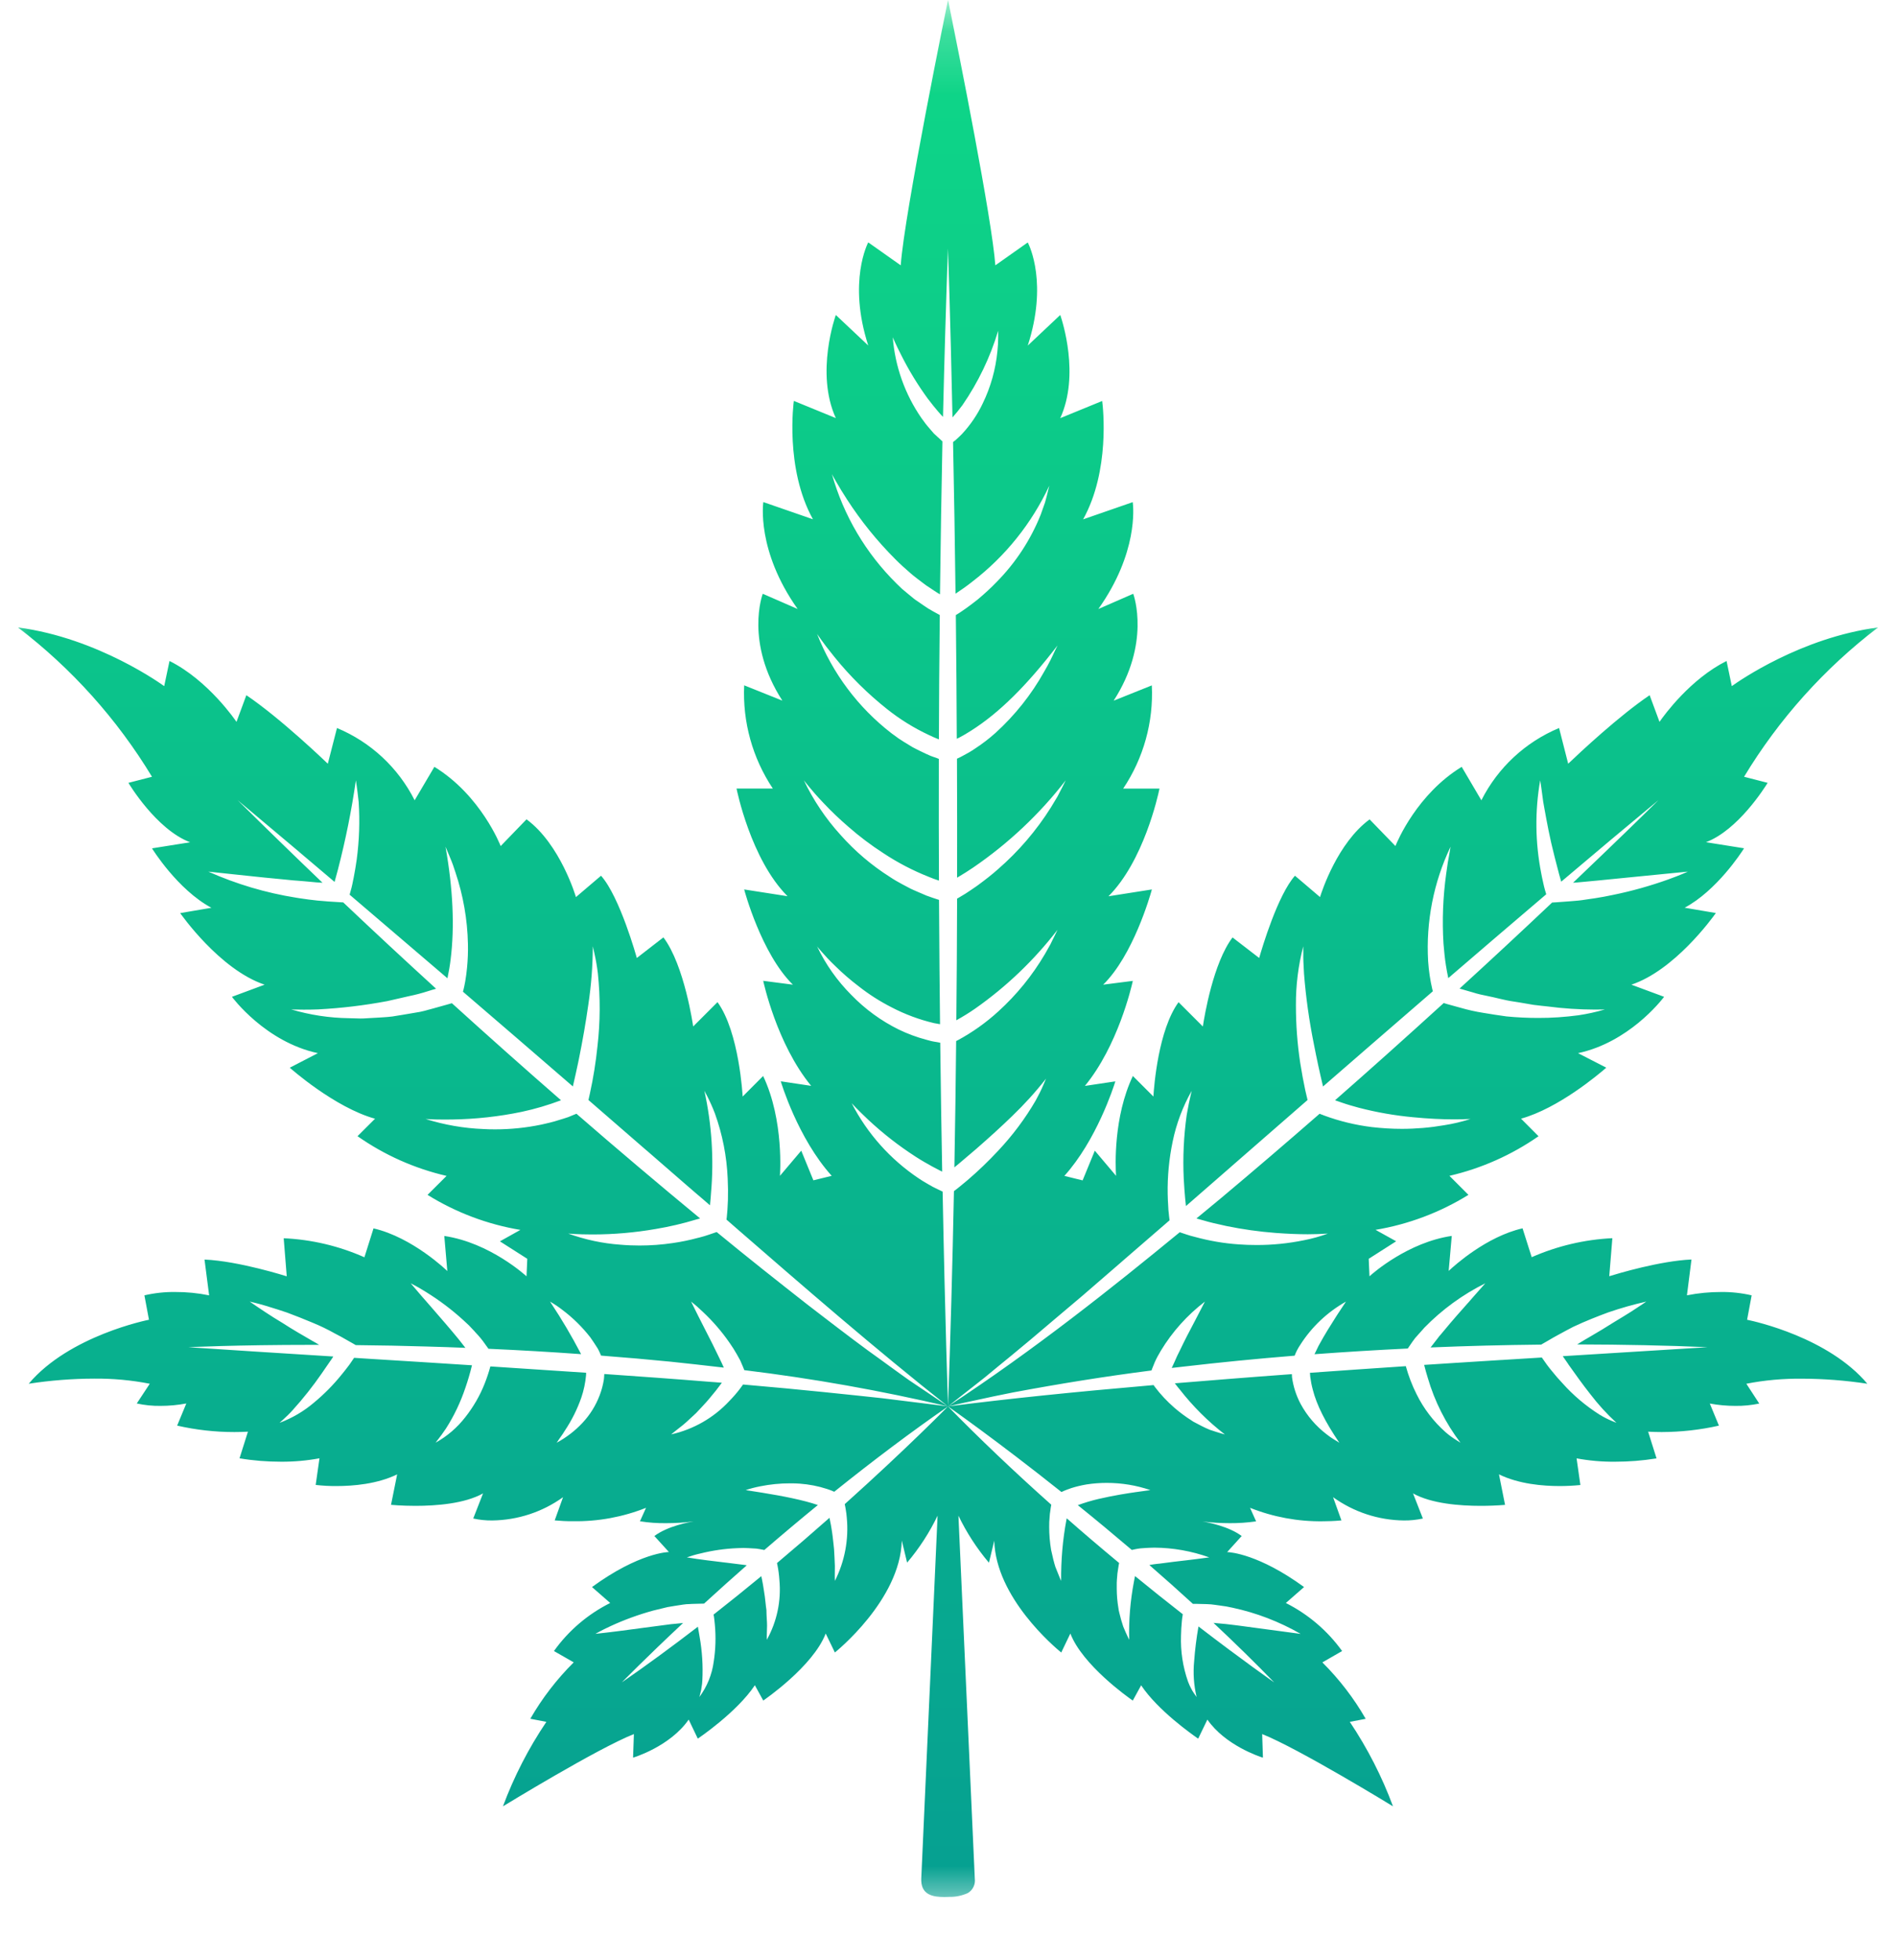 <svg width="30" height="31" viewBox="0 0 30 31" fill="none" xmlns="http://www.w3.org/2000/svg">
<mask id="mask0_7554_7240" style="mask-type:alpha" maskUnits="userSpaceOnUse" x="0" y="0" width="30" height="31">
<rect y="0.195" width="30" height="30" fill="#D9D9D9"/>
</mask>
<g mask="url(#mask0_7554_7240)">
<path d="M14.944 30C14.768 30 14.587 29.97 14.577 29.747C14.577 29.735 14.577 29.721 14.577 29.709L14.835 23.969C14.707 24.236 14.545 24.486 14.353 24.712L14.269 24.363C14.245 25.304 13.22 26.125 13.21 26.133L13.065 25.833C12.863 26.357 12.085 26.887 12.077 26.893L11.944 26.651C11.658 27.08 11.048 27.491 11.041 27.495L10.897 27.194C10.598 27.623 10.023 27.794 10.017 27.796L10.03 27.423C9.453 27.651 7.973 28.557 7.958 28.566C8.133 28.095 8.364 27.646 8.645 27.23L8.391 27.181C8.579 26.855 8.81 26.555 9.078 26.289L8.765 26.11C8.995 25.788 9.301 25.527 9.655 25.35L9.367 25.098C10.117 24.551 10.579 24.544 10.584 24.544L10.354 24.291C10.568 24.131 10.909 24.071 10.975 24.06C10.831 24.079 10.687 24.088 10.541 24.088C10.402 24.09 10.264 24.08 10.126 24.058L10.222 23.845C9.855 23.991 9.463 24.063 9.068 24.057C8.971 24.058 8.874 24.053 8.777 24.044L8.909 23.677C8.582 23.912 8.191 24.04 7.788 24.045C7.687 24.046 7.587 24.036 7.488 24.014L7.643 23.617C7.352 23.78 6.901 23.814 6.574 23.814C6.351 23.814 6.189 23.798 6.187 23.798L6.284 23.316C5.971 23.469 5.59 23.501 5.325 23.501C5.215 23.502 5.105 23.496 4.995 23.483L5.055 23.062C4.855 23.099 4.652 23.117 4.449 23.116C4.228 23.116 4.008 23.099 3.79 23.062L3.923 22.641C3.851 22.645 3.778 22.647 3.708 22.647C3.404 22.647 3.1 22.613 2.803 22.545L2.948 22.195C2.814 22.22 2.678 22.233 2.541 22.233C2.415 22.235 2.288 22.222 2.164 22.195L2.37 21.883C2.079 21.826 1.784 21.799 1.488 21.802C1.142 21.803 0.796 21.83 0.454 21.883C1.097 21.12 2.345 20.873 2.357 20.871L2.285 20.485C2.444 20.448 2.607 20.43 2.77 20.432C2.951 20.431 3.131 20.449 3.309 20.485L3.236 19.919C3.783 19.943 4.529 20.182 4.537 20.184L4.489 19.582C4.929 19.602 5.363 19.704 5.766 19.883L5.91 19.426C6.528 19.568 7.073 20.095 7.078 20.101L7.03 19.546C7.756 19.653 8.325 20.179 8.331 20.184L8.343 19.907L7.91 19.631L8.234 19.45C7.713 19.363 7.214 19.175 6.765 18.896L7.066 18.596C6.56 18.479 6.082 18.266 5.657 17.968L5.934 17.692C5.291 17.513 4.592 16.891 4.585 16.885L5.03 16.655C4.197 16.477 3.675 15.771 3.67 15.764L4.187 15.572C3.473 15.333 2.857 14.448 2.851 14.44L3.345 14.356C2.809 14.069 2.409 13.422 2.405 13.416L3.008 13.32C2.471 13.117 2.036 12.387 2.032 12.38L2.405 12.284C1.852 11.371 1.133 10.57 0.285 9.923C1.558 10.089 2.588 10.843 2.598 10.851L2.682 10.453C3.302 10.762 3.738 11.41 3.742 11.416L3.898 10.994C4.447 11.364 5.18 12.071 5.187 12.078L5.332 11.513C5.865 11.735 6.301 12.14 6.561 12.656L6.873 12.127C7.611 12.579 7.919 13.372 7.922 13.38L8.331 12.957C8.866 13.351 9.111 14.178 9.113 14.187L9.51 13.849C9.808 14.182 10.074 15.14 10.076 15.15L10.497 14.824C10.831 15.266 10.967 16.224 10.968 16.233L11.353 15.848C11.698 16.324 11.75 17.331 11.751 17.341L12.075 17.016C12.409 17.72 12.341 18.587 12.341 18.595L12.678 18.197L12.87 18.666L13.16 18.595C12.623 18.001 12.356 17.109 12.354 17.1L12.835 17.172C12.287 16.506 12.079 15.521 12.076 15.511L12.546 15.572C12.046 15.083 11.777 14.076 11.775 14.066L12.461 14.173C11.878 13.59 11.656 12.481 11.654 12.47H12.228C11.907 11.989 11.748 11.417 11.775 10.838L12.379 11.08C11.782 10.155 12.066 9.397 12.069 9.39L12.621 9.631C11.964 8.705 12.077 7.948 12.078 7.94L12.863 8.212C12.415 7.405 12.559 6.35 12.561 6.34L13.225 6.612C12.897 5.895 13.222 4.99 13.225 4.981L13.738 5.464C13.41 4.449 13.735 3.839 13.738 3.833L14.252 4.196C14.311 3.362 14.993 0.034 15 0C15.001 0.002 15.004 0.017 15.01 0.044C15.17 0.834 15.697 3.469 15.749 4.196L16.262 3.834C16.296 3.899 16.577 4.492 16.262 5.465L16.776 4.981L16.777 4.983C16.809 5.078 17.088 5.93 16.776 6.613L17.44 6.341L17.44 6.343C17.454 6.453 17.565 7.444 17.138 8.213L17.923 7.941C17.934 8.021 18.008 8.745 17.379 9.631L17.931 9.39C17.943 9.423 18.205 10.177 17.621 11.081L18.225 10.839H18.225V10.841C18.253 11.418 18.094 11.99 17.772 12.471H18.346V12.473C18.322 12.589 18.094 13.619 17.539 14.174L18.226 14.066L18.225 14.07C18.196 14.175 17.927 15.11 17.455 15.572L17.924 15.512V15.514C17.901 15.618 17.685 16.542 17.166 17.173L17.648 17.101L17.647 17.104C17.618 17.198 17.347 18.035 16.841 18.596L17.13 18.667L17.323 18.197L17.66 18.596L17.659 18.593C17.649 18.443 17.616 17.666 17.925 17.016L18.25 17.341V17.338C18.261 17.166 18.329 16.287 18.648 15.849L19.033 16.234C19.033 16.232 19.033 16.231 19.033 16.23C19.058 16.066 19.196 15.23 19.502 14.825L19.924 15.15C19.924 15.15 19.924 15.148 19.925 15.145C19.972 14.982 20.218 14.155 20.49 13.849L20.887 14.187V14.185C20.914 14.098 21.163 13.331 21.671 12.958L22.08 13.38V13.378C22.113 13.296 22.426 12.557 23.128 12.127L23.44 12.657V12.655C23.7 12.14 24.136 11.735 24.669 11.513L24.813 12.078C24.815 12.076 24.818 12.073 24.82 12.071C24.999 11.9 25.621 11.318 26.102 10.994L26.258 11.416L26.259 11.414C26.336 11.304 26.747 10.739 27.319 10.453L27.402 10.851L27.403 10.85C27.512 10.771 28.5 10.082 29.715 9.923C28.867 10.57 28.148 11.371 27.596 12.284L27.969 12.38L27.968 12.382C27.921 12.457 27.501 13.127 26.993 13.319L27.596 13.415L27.594 13.418C27.552 13.486 27.161 14.085 26.656 14.355L27.15 14.439L27.148 14.441C27.083 14.533 26.491 15.345 25.813 15.572L26.331 15.764H26.331L26.33 15.765C26.274 15.838 25.765 16.484 24.969 16.655L25.415 16.884L25.413 16.887C25.292 16.992 24.66 17.526 24.067 17.691L24.343 17.968L24.342 17.97C23.916 18.266 23.439 18.478 22.934 18.595L23.235 18.896L23.233 18.897C22.784 19.174 22.286 19.362 21.765 19.449L22.091 19.63L21.657 19.907L21.669 20.183L21.671 20.182C21.731 20.127 22.284 19.646 22.971 19.545L22.922 20.099C22.922 20.099 22.923 20.098 22.924 20.097C23.019 20.008 23.521 19.556 24.091 19.425L24.236 19.882L24.237 19.881C24.64 19.704 25.072 19.602 25.512 19.581L25.463 20.183C25.463 20.183 25.465 20.183 25.468 20.181C25.597 20.141 26.267 19.94 26.764 19.918L26.692 20.485C26.693 20.485 26.694 20.484 26.695 20.484C26.872 20.449 27.051 20.432 27.231 20.432C27.394 20.43 27.557 20.448 27.716 20.485L27.644 20.871C27.775 20.898 28.931 21.153 29.547 21.883C29.205 21.831 28.86 21.804 28.514 21.803C28.218 21.8 27.923 21.826 27.632 21.883L27.836 22.196C27.835 22.196 27.834 22.197 27.833 22.197C27.71 22.222 27.585 22.235 27.46 22.233C27.324 22.233 27.188 22.221 27.054 22.196L27.198 22.545C27.197 22.546 27.196 22.546 27.195 22.546C26.899 22.613 26.596 22.646 26.293 22.647C26.22 22.647 26.148 22.645 26.078 22.641L26.211 23.063C26.21 23.063 26.208 23.064 26.207 23.064C25.991 23.099 25.772 23.116 25.553 23.116C25.349 23.118 25.146 23.1 24.946 23.063L25.006 23.484C25.004 23.484 25.003 23.485 25.001 23.485C24.893 23.496 24.785 23.501 24.676 23.501C24.411 23.501 24.03 23.469 23.718 23.316L23.814 23.798C23.812 23.799 23.81 23.799 23.808 23.799C23.69 23.809 23.555 23.814 23.428 23.814C23.101 23.814 22.649 23.78 22.358 23.617L22.514 24.015C22.513 24.015 22.512 24.015 22.511 24.015C22.413 24.036 22.314 24.046 22.214 24.045C21.811 24.041 21.42 23.912 21.093 23.677L21.225 24.044C21.223 24.045 21.221 24.045 21.219 24.045C21.11 24.055 21.004 24.058 20.934 24.058C20.539 24.064 20.146 23.991 19.779 23.845L19.875 24.059C19.874 24.059 19.873 24.06 19.871 24.06C19.735 24.079 19.597 24.089 19.459 24.088C19.314 24.088 19.17 24.079 19.026 24.061C19.12 24.076 19.443 24.139 19.647 24.291L19.417 24.545C19.468 24.546 19.922 24.579 20.634 25.098L20.345 25.351L20.347 25.351C20.7 25.529 21.005 25.789 21.236 26.11L20.923 26.29C20.923 26.29 20.924 26.29 20.925 26.291C21.191 26.556 21.422 26.856 21.609 27.182L21.357 27.23C21.357 27.23 21.358 27.231 21.359 27.232C21.638 27.649 21.867 28.096 22.041 28.566C22.03 28.559 20.546 27.651 19.971 27.423L19.983 27.796H19.981C19.921 27.777 19.386 27.599 19.104 27.194L18.959 27.495L18.956 27.494C18.852 27.422 18.319 27.046 18.056 26.652L17.924 26.893L17.922 26.892C17.841 26.836 17.128 26.33 16.936 25.833L16.792 26.133L16.791 26.133C16.685 26.046 15.755 25.264 15.732 24.364L15.648 24.713C15.647 24.713 15.646 24.712 15.645 24.71C15.454 24.484 15.293 24.235 15.165 23.969L15.424 29.709C15.43 29.754 15.423 29.8 15.403 29.84C15.384 29.881 15.352 29.915 15.313 29.938C15.221 29.979 15.121 30 15.02 29.998C14.992 29.999 14.967 30 14.944 30ZM17.96 24.925H17.96C18.205 25.125 18.458 25.328 18.715 25.528L18.706 25.588L18.701 25.629C18.693 25.712 18.688 25.792 18.687 25.866C18.678 26.113 18.716 26.36 18.798 26.594C18.812 26.631 18.828 26.668 18.847 26.702C18.86 26.729 18.875 26.754 18.892 26.778C18.919 26.817 18.934 26.837 18.934 26.837C18.889 26.651 18.876 26.459 18.895 26.268C18.908 26.087 18.931 25.907 18.962 25.728L18.963 25.721C19.668 26.263 20.142 26.592 20.161 26.606C19.87 26.306 19.547 25.989 19.201 25.665C19.265 25.671 19.331 25.677 19.397 25.683C19.44 25.689 19.482 25.694 19.523 25.698C19.555 25.702 19.587 25.706 19.618 25.71C20.193 25.787 20.58 25.839 20.58 25.839C20.244 25.646 19.881 25.506 19.502 25.425C19.438 25.41 19.373 25.399 19.307 25.391C19.281 25.388 19.255 25.384 19.229 25.38C19.184 25.373 19.139 25.369 19.093 25.368C19.047 25.366 18.997 25.365 18.933 25.364C18.913 25.364 18.895 25.364 18.875 25.364C18.658 25.165 18.426 24.958 18.186 24.75C18.197 24.748 18.207 24.746 18.218 24.744C18.231 24.742 18.244 24.74 18.256 24.738C18.276 24.736 18.294 24.734 18.312 24.731L18.344 24.728C18.498 24.707 18.641 24.69 18.755 24.677H18.757C18.815 24.67 18.867 24.664 18.913 24.658L19.134 24.629C18.855 24.529 18.562 24.477 18.266 24.475C18.242 24.475 18.217 24.476 18.193 24.477C18.172 24.478 18.152 24.479 18.132 24.48C18.074 24.482 18.017 24.488 17.96 24.5C17.95 24.503 17.939 24.505 17.929 24.507L17.908 24.511C17.622 24.268 17.335 24.029 17.054 23.803C17.161 23.764 17.27 23.731 17.381 23.705C17.631 23.647 17.852 23.614 17.97 23.597C18.117 23.577 18.202 23.565 18.202 23.565C17.98 23.489 17.747 23.451 17.512 23.451C17.405 23.451 17.299 23.459 17.194 23.475C17.112 23.489 17.031 23.508 16.952 23.533L16.93 23.541C16.899 23.552 16.867 23.563 16.837 23.576C16.824 23.582 16.812 23.587 16.8 23.593L16.795 23.595C15.767 22.776 15.008 22.247 15 22.241C15.951 22.12 16.955 22.016 18.253 21.904L18.274 21.934C18.364 22.053 18.467 22.162 18.579 22.26C18.666 22.335 18.758 22.404 18.855 22.465L18.882 22.483C18.975 22.533 19.065 22.58 19.142 22.611C19.293 22.662 19.38 22.685 19.381 22.685C19.114 22.479 18.875 22.24 18.667 21.974C18.642 21.945 18.617 21.913 18.589 21.876C18.801 21.858 19.086 21.835 19.416 21.809C19.746 21.783 20.082 21.757 20.441 21.731L20.442 21.753C20.442 21.761 20.442 21.77 20.443 21.778C20.463 21.926 20.509 22.069 20.579 22.201C20.681 22.39 20.823 22.555 20.994 22.685C21.03 22.714 21.069 22.741 21.109 22.765C21.12 22.771 21.13 22.778 21.139 22.783C21.174 22.805 21.192 22.816 21.192 22.816C20.967 22.485 20.834 22.219 20.772 21.977C20.754 21.911 20.741 21.844 20.732 21.776C20.73 21.756 20.729 21.734 20.727 21.71C21.195 21.676 21.663 21.644 22.244 21.605C22.286 21.757 22.342 21.905 22.413 22.046C22.526 22.276 22.683 22.481 22.875 22.651C22.928 22.697 22.986 22.739 23.046 22.776C23.087 22.802 23.109 22.816 23.109 22.816C22.875 22.509 22.7 22.162 22.592 21.792C22.57 21.722 22.551 21.651 22.534 21.585C22.712 21.574 22.887 21.562 23.057 21.551H23.062L23.265 21.538C23.434 21.527 23.599 21.517 23.759 21.507L23.765 21.507C23.985 21.493 24.195 21.48 24.396 21.468C24.42 21.502 24.446 21.54 24.475 21.58L24.487 21.596C24.509 21.625 24.532 21.655 24.556 21.683C24.608 21.748 24.663 21.812 24.72 21.872C24.893 22.066 25.092 22.234 25.312 22.373C25.374 22.411 25.439 22.444 25.506 22.472C25.552 22.491 25.577 22.501 25.577 22.501C25.426 22.362 25.287 22.21 25.162 22.046C25.045 21.898 24.939 21.75 24.814 21.574L24.814 21.572C24.787 21.534 24.76 21.495 24.734 21.457L24.727 21.447C26.048 21.366 26.922 21.311 27.017 21.305H27.02C26.371 21.277 25.695 21.263 24.955 21.261L24.968 21.253C25.03 21.215 25.101 21.171 25.169 21.133C25.29 21.063 25.412 20.989 25.53 20.914C25.64 20.849 25.733 20.79 25.809 20.743C25.885 20.692 25.946 20.653 25.987 20.626L26.049 20.584C25.847 20.629 25.647 20.686 25.451 20.753C25.294 20.811 25.089 20.89 24.893 20.983C24.818 21.022 24.736 21.065 24.637 21.12L24.574 21.155C24.54 21.174 24.505 21.195 24.471 21.215C24.45 21.227 24.429 21.24 24.408 21.251L24.386 21.264C23.795 21.27 23.206 21.285 22.636 21.309C22.658 21.282 22.68 21.254 22.701 21.225C22.716 21.206 22.731 21.187 22.746 21.167C22.754 21.156 22.763 21.145 22.771 21.134C22.78 21.123 22.788 21.113 22.797 21.104C22.813 21.085 22.828 21.067 22.844 21.048C22.986 20.876 23.118 20.728 23.224 20.609L23.229 20.604C23.261 20.567 23.291 20.534 23.317 20.503C23.435 20.371 23.502 20.294 23.502 20.294C23.143 20.473 22.817 20.71 22.537 20.997C22.525 21.011 22.513 21.024 22.501 21.038C22.48 21.061 22.46 21.083 22.44 21.106C22.406 21.141 22.376 21.178 22.349 21.218C22.339 21.233 22.328 21.248 22.318 21.263C22.303 21.285 22.289 21.305 22.275 21.326C21.786 21.349 21.29 21.38 20.799 21.416C20.824 21.367 20.844 21.324 20.864 21.282C20.963 21.099 21.064 20.942 21.137 20.827L21.169 20.777C21.25 20.654 21.297 20.584 21.297 20.584C21.002 20.75 20.752 20.986 20.571 21.272C20.536 21.324 20.507 21.38 20.485 21.439C19.868 21.489 19.285 21.547 18.753 21.609C18.681 21.617 18.61 21.625 18.54 21.633L18.541 21.631L18.553 21.605C18.564 21.582 18.574 21.56 18.584 21.538L18.587 21.531C18.613 21.471 18.638 21.414 18.667 21.36C18.748 21.19 18.826 21.041 18.89 20.921C18.913 20.877 18.934 20.837 18.953 20.8C19.024 20.663 19.065 20.584 19.065 20.584C18.786 20.797 18.549 21.061 18.367 21.362C18.359 21.377 18.35 21.393 18.341 21.408C18.306 21.466 18.276 21.527 18.252 21.591L18.228 21.65C18.225 21.658 18.223 21.665 18.22 21.673C17.501 21.765 16.784 21.879 16.026 22.021C15.8 22.065 15.608 22.107 15.453 22.141C15.383 22.156 15.321 22.169 15.267 22.181C15.093 22.22 15 22.241 14.999 22.241C15.488 22.741 16.038 23.265 16.634 23.796C16.626 23.835 16.622 23.864 16.619 23.892C16.616 23.907 16.614 23.922 16.612 23.939C16.611 23.956 16.609 23.972 16.608 23.989C16.603 24.041 16.6 24.094 16.601 24.147C16.601 24.268 16.611 24.389 16.631 24.509C16.657 24.63 16.678 24.713 16.699 24.779C16.754 24.922 16.79 25 16.79 25.001C16.787 24.677 16.814 24.352 16.874 24.033C16.875 24.029 16.876 24.025 16.877 24.021C16.878 24.018 16.879 24.015 16.879 24.011C17.125 24.228 17.396 24.459 17.708 24.718C17.705 24.729 17.702 24.742 17.701 24.749L17.697 24.776L17.689 24.828C17.682 24.864 17.679 24.897 17.677 24.931C17.67 24.997 17.668 25.063 17.67 25.128C17.671 25.229 17.679 25.33 17.696 25.429C17.698 25.443 17.7 25.456 17.702 25.469L17.712 25.511C17.729 25.583 17.749 25.654 17.773 25.724C17.828 25.857 17.866 25.929 17.867 25.932C17.859 25.625 17.884 25.319 17.941 25.018C17.944 24.997 17.949 24.976 17.953 24.955C17.955 24.944 17.957 24.934 17.959 24.925H17.96ZM11.043 25.726V25.727L11.045 25.74C11.054 25.788 11.063 25.839 11.07 25.886C11.11 26.113 11.125 26.343 11.113 26.573C11.112 26.61 11.107 26.648 11.1 26.685C11.097 26.713 11.092 26.74 11.084 26.767C11.072 26.813 11.066 26.837 11.066 26.837C11.188 26.673 11.266 26.481 11.293 26.278C11.323 26.085 11.329 25.888 11.311 25.693L11.304 25.623L11.297 25.568C11.295 25.561 11.294 25.553 11.293 25.546L11.29 25.534C11.54 25.338 11.794 25.134 12.046 24.926C12.047 24.93 12.048 24.935 12.049 24.94C12.051 24.95 12.053 24.96 12.055 24.97L12.056 24.974C12.067 25.031 12.079 25.09 12.086 25.146C12.099 25.216 12.106 25.282 12.113 25.347C12.117 25.386 12.121 25.423 12.127 25.46C12.127 25.507 12.13 25.551 12.132 25.594C12.135 25.635 12.137 25.674 12.137 25.708C12.131 25.845 12.133 25.931 12.133 25.932C12.294 25.644 12.363 25.313 12.332 24.985C12.327 24.907 12.317 24.831 12.302 24.755C12.301 24.748 12.298 24.733 12.294 24.719C12.582 24.477 12.861 24.236 13.125 24.003C13.128 24.018 13.131 24.034 13.134 24.05C13.143 24.091 13.15 24.129 13.156 24.168C13.172 24.261 13.181 24.348 13.19 24.432C13.193 24.456 13.195 24.478 13.197 24.5C13.199 24.544 13.202 24.587 13.204 24.626C13.207 24.676 13.209 24.723 13.21 24.765C13.207 24.909 13.209 24.998 13.21 25.001C13.367 24.691 13.432 24.342 13.398 23.996C13.395 23.954 13.389 23.913 13.382 23.872C13.377 23.842 13.374 23.822 13.366 23.787C14.352 22.903 14.994 22.248 15 22.241C13.834 21.32 12.722 20.353 11.646 19.419L11.495 19.287L11.5 19.246C11.502 19.224 11.504 19.202 11.506 19.179L11.508 19.155L11.51 19.131C11.513 19.08 11.516 19.027 11.518 18.976C11.521 18.867 11.52 18.753 11.514 18.637C11.499 18.286 11.431 17.939 11.312 17.609C11.277 17.517 11.237 17.428 11.193 17.341C11.162 17.281 11.145 17.249 11.145 17.249C11.262 17.781 11.298 18.328 11.25 18.871C11.248 18.916 11.243 18.962 11.239 19.006C11.237 19.024 11.235 19.043 11.234 19.061C11.174 19.01 11.114 18.959 11.055 18.907L11.053 18.906C10.985 18.848 10.917 18.789 10.849 18.73C10.644 18.552 10.441 18.376 10.241 18.202L10.229 18.192L10.217 18.182C9.909 17.914 9.607 17.652 9.311 17.396L9.318 17.364C9.323 17.341 9.328 17.319 9.333 17.297C9.388 17.048 9.428 16.796 9.454 16.542C9.498 16.161 9.5 15.776 9.46 15.394C9.447 15.287 9.429 15.181 9.405 15.076C9.389 15.004 9.38 14.965 9.38 14.965C9.379 15.273 9.355 15.582 9.309 15.887C9.27 16.161 9.221 16.447 9.157 16.761L9.146 16.814C9.12 16.933 9.094 17.056 9.066 17.174C9.066 17.177 9.065 17.179 9.065 17.182C8.472 16.669 7.887 16.165 7.325 15.683L7.333 15.654L7.345 15.603C7.351 15.575 7.356 15.548 7.361 15.521L7.364 15.502C7.373 15.447 7.384 15.374 7.39 15.303C7.402 15.178 7.407 15.053 7.404 14.927C7.396 14.542 7.329 14.16 7.206 13.794C7.2 13.776 7.194 13.758 7.188 13.741C7.174 13.697 7.16 13.656 7.145 13.62C7.131 13.585 7.118 13.554 7.107 13.527L7.093 13.494C7.065 13.427 7.049 13.39 7.049 13.39C7.168 14.056 7.195 14.656 7.13 15.174C7.119 15.268 7.102 15.365 7.08 15.471C6.488 14.964 5.965 14.518 5.532 14.149C5.539 14.124 5.545 14.1 5.552 14.075L5.562 14.039C5.572 14 5.58 13.961 5.587 13.923C5.59 13.91 5.593 13.898 5.595 13.886C5.615 13.786 5.63 13.689 5.644 13.595C5.684 13.293 5.695 12.987 5.675 12.683C5.652 12.469 5.632 12.345 5.631 12.34C5.563 12.814 5.468 13.284 5.348 13.748C5.341 13.777 5.333 13.806 5.325 13.833C5.318 13.859 5.311 13.885 5.304 13.91L5.294 13.947C5.097 13.78 4.914 13.625 4.753 13.489L4.729 13.468C4.113 12.95 3.76 12.654 3.76 12.654C4.195 13.084 4.647 13.524 5.104 13.961L5.1 13.96C5.035 13.958 4.971 13.951 4.91 13.945C4.873 13.942 4.834 13.938 4.798 13.935L4.762 13.932C4.675 13.926 4.594 13.919 4.514 13.91C4.281 13.889 4.077 13.867 3.897 13.848C3.796 13.837 3.71 13.828 3.632 13.82C3.44 13.799 3.318 13.786 3.296 13.784C3.739 13.981 4.205 14.12 4.684 14.196L4.74 14.205C4.835 14.219 4.931 14.233 5.025 14.242C5.05 14.245 5.074 14.246 5.098 14.248C5.13 14.251 5.161 14.253 5.192 14.256C5.273 14.261 5.353 14.265 5.431 14.271C5.914 14.729 6.409 15.188 6.9 15.636C6.889 15.639 6.878 15.642 6.867 15.646C6.857 15.649 6.848 15.652 6.838 15.654C6.817 15.661 6.795 15.667 6.774 15.674C6.675 15.706 6.575 15.732 6.473 15.753C6.417 15.766 6.361 15.778 6.307 15.791C6.246 15.805 6.186 15.819 6.127 15.832C5.765 15.9 5.399 15.944 5.031 15.963C4.953 15.966 4.878 15.967 4.806 15.967C4.678 15.967 4.608 15.963 4.607 15.963C4.905 16.051 5.212 16.098 5.522 16.102C5.547 16.103 5.571 16.104 5.596 16.104C5.632 16.105 5.669 16.107 5.705 16.107C5.721 16.107 5.737 16.107 5.753 16.106C5.788 16.104 5.822 16.102 5.855 16.1C5.899 16.098 5.94 16.095 5.982 16.093C6.008 16.091 6.035 16.09 6.061 16.088C6.11 16.085 6.16 16.081 6.208 16.075C6.246 16.069 6.285 16.063 6.324 16.056L6.326 16.056C6.36 16.05 6.394 16.045 6.428 16.039C6.502 16.027 6.574 16.015 6.645 16.002C6.692 15.993 6.739 15.98 6.784 15.967C6.808 15.961 6.831 15.954 6.855 15.948C6.897 15.937 6.939 15.925 6.98 15.913L7.059 15.891C7.09 15.881 7.123 15.873 7.15 15.865C7.739 16.399 8.32 16.915 8.877 17.4C8.674 17.476 8.467 17.538 8.255 17.583C7.895 17.658 7.528 17.698 7.159 17.704C7.117 17.705 7.074 17.705 7.032 17.705C6.844 17.705 6.735 17.696 6.734 17.696C7.031 17.789 7.339 17.843 7.65 17.855C7.711 17.859 7.773 17.86 7.834 17.86C8.079 17.86 8.324 17.835 8.564 17.785C8.586 17.779 8.608 17.774 8.63 17.77C8.68 17.758 8.732 17.747 8.781 17.732L8.823 17.719C8.881 17.702 8.936 17.685 8.992 17.666C9.014 17.657 9.036 17.648 9.057 17.639C9.079 17.63 9.1 17.622 9.121 17.613C9.759 18.167 10.417 18.723 11.077 19.268L11.066 19.272C11.05 19.277 11.033 19.282 11.015 19.286C10.804 19.35 10.59 19.4 10.373 19.436C10.043 19.493 9.71 19.522 9.376 19.522H9.363C9.131 19.522 8.992 19.508 8.991 19.508C9.256 19.604 9.534 19.664 9.816 19.684C9.917 19.693 10.019 19.697 10.12 19.697C10.296 19.697 10.472 19.684 10.646 19.658C10.779 19.639 10.91 19.612 11.039 19.577L11.061 19.572C11.116 19.558 11.171 19.542 11.225 19.523L11.236 19.519C11.266 19.509 11.296 19.499 11.325 19.489L11.34 19.484C11.841 19.896 12.301 20.259 12.768 20.625C12.841 20.682 12.914 20.737 12.984 20.791C13.349 21.071 13.665 21.312 13.944 21.509C13.99 21.542 14.034 21.575 14.077 21.606C14.188 21.686 14.292 21.762 14.386 21.828C14.524 21.921 14.633 21.995 14.721 22.053C14.903 22.175 14.999 22.241 15 22.241C13.937 21.991 12.861 21.8 11.777 21.668L11.769 21.648L11.768 21.646C11.766 21.639 11.763 21.632 11.76 21.625L11.745 21.59C11.734 21.564 11.724 21.54 11.713 21.515C11.694 21.481 11.676 21.448 11.658 21.416C11.623 21.354 11.585 21.294 11.544 21.236C11.421 21.058 11.278 20.893 11.12 20.745C11.061 20.688 11 20.634 10.935 20.584C11.006 20.73 11.08 20.875 11.151 21.014C11.237 21.181 11.317 21.338 11.389 21.491C11.399 21.514 11.41 21.536 11.421 21.558C11.431 21.58 11.443 21.605 11.453 21.628C11.127 21.59 10.859 21.56 10.609 21.534C10.259 21.499 9.9 21.468 9.511 21.438L9.505 21.425C9.501 21.417 9.498 21.408 9.494 21.4C9.483 21.374 9.47 21.348 9.456 21.323C9.417 21.261 9.378 21.203 9.341 21.15C9.213 20.986 9.064 20.839 8.897 20.714C8.836 20.666 8.771 20.623 8.703 20.584L8.718 20.607C8.889 20.864 9.045 21.129 9.188 21.402C9.19 21.407 9.191 21.41 9.193 21.413L9.194 21.415C8.722 21.381 8.229 21.352 7.728 21.33L7.723 21.322C7.704 21.296 7.692 21.279 7.674 21.254C7.63 21.19 7.58 21.13 7.526 21.074L7.505 21.05C7.476 21.02 7.448 20.99 7.42 20.96C7.39 20.932 7.361 20.905 7.333 20.879C7.15 20.712 6.952 20.563 6.742 20.433C6.663 20.383 6.581 20.336 6.498 20.294C6.607 20.424 6.719 20.552 6.827 20.675C6.979 20.85 7.123 21.015 7.257 21.179C7.277 21.204 7.296 21.229 7.316 21.254L7.34 21.285C7.349 21.295 7.356 21.305 7.364 21.315C7.179 21.308 6.96 21.299 6.746 21.294C6.387 21.283 6.021 21.276 5.629 21.272L5.593 21.251C5.569 21.237 5.543 21.222 5.517 21.208C5.465 21.178 5.415 21.149 5.399 21.141C5.369 21.126 5.34 21.11 5.31 21.094L5.308 21.093C5.19 21.027 5.068 20.967 4.942 20.916C4.81 20.86 4.676 20.808 4.543 20.758C4.438 20.722 4.345 20.693 4.262 20.668L4.229 20.657C4.143 20.631 4.074 20.614 4.024 20.601C3.978 20.59 3.953 20.584 3.951 20.584C4.104 20.689 4.285 20.812 4.469 20.921C4.629 21.025 4.792 21.118 4.949 21.209L4.978 21.225L4.997 21.236C5.015 21.247 5.032 21.257 5.05 21.268H4.936C3.731 21.268 2.988 21.305 2.98 21.305C3.657 21.35 4.386 21.397 5.274 21.452C5.261 21.472 5.249 21.491 5.236 21.51L5.234 21.512L5.227 21.522C5.202 21.558 5.177 21.594 5.153 21.629L5.151 21.632C5.131 21.661 5.111 21.69 5.092 21.718C4.951 21.922 4.797 22.117 4.631 22.3C4.584 22.353 4.533 22.402 4.48 22.45C4.443 22.482 4.424 22.501 4.424 22.501C4.624 22.426 4.81 22.317 4.972 22.178C5.131 22.046 5.276 21.899 5.405 21.739C5.431 21.707 5.465 21.666 5.497 21.623L5.519 21.594L5.531 21.578L5.551 21.549L5.577 21.511L5.603 21.473L5.835 21.488C6.4 21.523 6.934 21.556 7.468 21.591C7.438 21.714 7.403 21.834 7.363 21.949C7.287 22.175 7.185 22.39 7.057 22.59C7.008 22.662 6.968 22.719 6.937 22.756C6.908 22.794 6.892 22.815 6.892 22.815C7.075 22.714 7.235 22.576 7.363 22.411C7.489 22.251 7.592 22.074 7.667 21.885C7.703 21.794 7.734 21.702 7.759 21.609C8.22 21.639 8.761 21.674 9.274 21.709V21.718C9.274 21.729 9.274 21.738 9.273 21.748C9.262 21.869 9.237 21.988 9.198 22.102C9.134 22.286 9.047 22.46 8.939 22.622C8.915 22.663 8.891 22.697 8.871 22.724C8.86 22.739 8.851 22.752 8.843 22.764C8.821 22.797 8.808 22.816 8.808 22.816C8.961 22.733 9.1 22.627 9.218 22.5C9.337 22.373 9.429 22.224 9.49 22.061C9.52 21.982 9.542 21.899 9.555 21.815C9.558 21.793 9.559 21.772 9.56 21.752C9.561 21.744 9.561 21.736 9.562 21.729C10.108 21.767 10.687 21.808 11.225 21.852L11.308 21.858C11.346 21.861 11.384 21.864 11.422 21.867C11.356 21.957 11.299 22.029 11.248 22.088C11.197 22.152 11.144 22.208 11.094 22.262C11.066 22.291 11.04 22.319 11.014 22.347C10.981 22.378 10.95 22.407 10.919 22.435C10.881 22.47 10.845 22.504 10.812 22.531C10.693 22.622 10.621 22.684 10.62 22.684C10.973 22.605 11.294 22.421 11.54 22.156C11.599 22.096 11.655 22.032 11.707 21.964L11.725 21.939L11.749 21.907L11.751 21.904C11.752 21.901 11.754 21.898 11.756 21.895C12.683 21.974 13.483 22.061 13.961 22.112C14.62 22.194 14.999 22.241 15.001 22.241C14.428 22.637 13.822 23.092 13.2 23.591L13.195 23.589C13.167 23.576 13.139 23.565 13.109 23.555C13.1 23.552 13.091 23.549 13.082 23.546C12.944 23.501 12.801 23.474 12.656 23.463C12.604 23.459 12.551 23.458 12.499 23.458C12.341 23.458 12.183 23.474 12.029 23.505C11.951 23.52 11.874 23.54 11.799 23.565C12.151 23.619 12.466 23.67 12.75 23.744C12.821 23.762 12.887 23.783 12.941 23.801C12.668 24.024 12.383 24.263 12.094 24.512C12.089 24.511 12.083 24.509 12.078 24.509C12.035 24.5 12.001 24.495 11.966 24.49C11.93 24.487 11.895 24.486 11.862 24.484L11.848 24.483C11.819 24.482 11.79 24.48 11.762 24.48C11.74 24.48 11.718 24.481 11.697 24.482L11.668 24.483C11.471 24.491 11.275 24.519 11.083 24.567C11.01 24.583 10.939 24.604 10.868 24.629C11.077 24.663 11.281 24.688 11.479 24.711H11.481C11.587 24.724 11.688 24.736 11.786 24.749C11.794 24.751 11.802 24.752 11.809 24.753L11.816 24.754C11.598 24.945 11.377 25.144 11.14 25.36L11.093 25.361C11.067 25.362 11.041 25.362 11.015 25.363C11.004 25.364 10.992 25.364 10.981 25.364C10.969 25.365 10.957 25.365 10.945 25.365C10.934 25.366 10.924 25.366 10.913 25.367C10.879 25.367 10.845 25.37 10.812 25.375C10.71 25.39 10.633 25.403 10.563 25.415C10.492 25.431 10.418 25.449 10.336 25.47C10.106 25.533 9.88 25.615 9.663 25.715C9.509 25.786 9.422 25.838 9.421 25.838C9.677 25.811 9.928 25.777 10.171 25.744C10.301 25.727 10.423 25.71 10.544 25.695C10.592 25.687 10.64 25.683 10.686 25.679C10.725 25.675 10.764 25.672 10.803 25.667C10.805 25.667 10.807 25.666 10.809 25.666C10.208 26.228 9.844 26.601 9.84 26.605C10.228 26.337 10.632 26.041 11.043 25.725L11.043 25.726ZM18.856 17.25C18.715 17.5 18.613 17.77 18.555 18.052C18.498 18.325 18.471 18.604 18.476 18.883C18.477 18.944 18.48 19.008 18.485 19.085C18.486 19.115 18.488 19.15 18.493 19.185L18.498 19.235L18.506 19.298L17.773 19.932L17.731 19.969C17.519 20.152 17.317 20.327 17.125 20.493C16.962 20.63 16.81 20.759 16.662 20.884C16.424 21.087 16.199 21.277 16.002 21.438C15.861 21.553 15.719 21.669 15.581 21.784L15.417 21.913C15.36 21.957 15.309 21.997 15.264 22.033C15.092 22.168 15 22.241 15 22.241C16.366 21.347 17.62 20.347 18.667 19.487C18.686 19.493 18.706 19.5 18.726 19.507C18.738 19.511 18.75 19.515 18.763 19.519L18.765 19.52C18.812 19.535 18.86 19.551 18.907 19.561C19.134 19.623 19.365 19.663 19.599 19.679C19.692 19.686 19.786 19.689 19.879 19.689C20.133 19.69 20.386 19.664 20.635 19.613C20.763 19.588 20.889 19.553 21.011 19.508C20.907 19.515 20.8 19.519 20.693 19.519C20.54 19.519 20.373 19.512 20.184 19.498C19.922 19.478 19.66 19.441 19.402 19.388L19.367 19.38C19.252 19.355 19.144 19.331 19.038 19.299L19.012 19.292C18.985 19.285 18.957 19.277 18.931 19.269C19.045 19.175 19.175 19.068 19.329 18.94C19.841 18.511 20.363 18.064 20.88 17.613C20.893 17.618 20.905 17.623 20.917 17.628L20.919 17.628C20.93 17.633 20.94 17.637 20.951 17.641C21.195 17.731 21.448 17.792 21.706 17.824C21.863 17.842 22.021 17.852 22.18 17.852C22.404 17.852 22.628 17.833 22.848 17.795C22.99 17.773 23.13 17.74 23.267 17.696C23.179 17.7 23.093 17.702 23.01 17.702C22.805 17.702 22.592 17.691 22.356 17.668C22.067 17.641 21.781 17.591 21.5 17.518C21.472 17.509 21.443 17.502 21.415 17.494C21.377 17.483 21.338 17.473 21.3 17.46C21.276 17.452 21.252 17.444 21.228 17.436C21.193 17.424 21.158 17.412 21.124 17.4C21.673 16.919 22.235 16.416 22.844 15.862C22.859 15.868 22.875 15.872 22.888 15.876C22.955 15.895 23.021 15.913 23.087 15.931L23.106 15.936C23.226 15.971 23.349 15.999 23.473 16.018C23.587 16.037 23.717 16.058 23.838 16.074C24.003 16.09 24.171 16.098 24.335 16.098C24.549 16.099 24.762 16.084 24.974 16.056C25.116 16.035 25.256 16.004 25.393 15.964C25.351 15.965 25.294 15.966 25.239 15.966C24.987 15.965 24.735 15.949 24.485 15.916C24.454 15.912 24.422 15.909 24.391 15.906C24.349 15.902 24.306 15.897 24.264 15.891C24.192 15.878 24.119 15.866 24.048 15.854C24.019 15.849 23.989 15.844 23.96 15.84C23.918 15.834 23.875 15.827 23.834 15.818C23.801 15.81 23.769 15.803 23.736 15.796C23.699 15.787 23.662 15.779 23.625 15.77C23.567 15.758 23.492 15.742 23.419 15.726C23.38 15.717 23.341 15.706 23.304 15.694C23.276 15.686 23.248 15.677 23.22 15.67C23.193 15.662 23.166 15.654 23.138 15.646L23.094 15.634C23.576 15.194 24.069 14.736 24.559 14.273L24.628 14.269L24.763 14.259C24.786 14.258 24.808 14.256 24.83 14.254H24.832C24.864 14.251 24.895 14.248 24.927 14.246C24.999 14.241 25.07 14.23 25.139 14.219C25.171 14.214 25.204 14.209 25.237 14.205C25.33 14.19 25.43 14.173 25.524 14.152C25.818 14.092 26.107 14.011 26.39 13.91C26.591 13.838 26.705 13.785 26.706 13.784C26.379 13.816 26.056 13.848 25.744 13.879L25.281 13.925L25.153 13.937C25.084 13.943 25.016 13.949 24.949 13.956L24.914 13.958L24.89 13.96C25.021 13.835 25.166 13.697 25.333 13.536C25.908 12.985 26.238 12.657 26.241 12.654C25.766 13.047 25.263 13.469 24.703 13.943L24.692 13.905C24.684 13.878 24.677 13.851 24.669 13.824C24.652 13.761 24.636 13.699 24.621 13.639C24.613 13.609 24.605 13.579 24.598 13.55C24.52 13.249 24.474 12.99 24.436 12.782C24.43 12.746 24.424 12.712 24.418 12.68C24.392 12.472 24.371 12.345 24.37 12.34C24.285 12.826 24.291 13.324 24.386 13.808C24.394 13.854 24.404 13.899 24.414 13.943C24.417 13.955 24.42 13.968 24.422 13.98L24.432 14.023L24.447 14.079C24.452 14.096 24.457 14.113 24.462 14.129L24.465 14.143C23.905 14.62 23.398 15.053 22.916 15.468C22.915 15.464 22.914 15.46 22.913 15.456L22.912 15.449C22.901 15.397 22.889 15.334 22.879 15.27C22.86 15.153 22.85 15.038 22.84 14.922C22.817 14.552 22.832 14.182 22.883 13.815C22.888 13.784 22.892 13.754 22.896 13.726C22.9 13.694 22.904 13.663 22.909 13.635C22.915 13.601 22.921 13.569 22.926 13.542L22.933 13.502C22.945 13.429 22.952 13.39 22.952 13.39C22.683 13.954 22.561 14.577 22.597 15.2C22.607 15.35 22.629 15.498 22.663 15.644L22.672 15.676C21.999 16.257 21.358 16.814 20.934 17.182C20.881 16.961 20.832 16.733 20.788 16.506C20.714 16.139 20.662 15.769 20.633 15.396C20.625 15.261 20.62 15.152 20.622 15.079C20.621 15.005 20.621 14.965 20.621 14.965C20.542 15.27 20.503 15.584 20.505 15.899C20.505 16.203 20.527 16.508 20.573 16.808C20.598 16.965 20.624 17.105 20.652 17.237C20.66 17.269 20.668 17.304 20.676 17.34L20.679 17.351C20.683 17.366 20.686 17.379 20.689 17.396C20.272 17.759 19.87 18.109 19.484 18.446L19.481 18.448L19.48 18.45C19.235 18.663 18.996 18.871 18.765 19.073L18.764 19.063C18.76 19.027 18.756 18.994 18.753 18.959C18.744 18.863 18.737 18.765 18.73 18.639C18.714 18.302 18.73 17.965 18.777 17.632L18.784 17.594C18.803 17.49 18.818 17.408 18.833 17.35C18.848 17.285 18.855 17.25 18.856 17.249L18.856 17.25ZM13.476 17.447C13.723 17.927 14.088 18.335 14.536 18.635C14.576 18.663 14.619 18.688 14.66 18.712C14.674 18.72 14.689 18.728 14.703 18.737C14.711 18.741 14.719 18.746 14.727 18.75C14.746 18.762 14.766 18.773 14.788 18.783C14.805 18.791 14.823 18.8 14.841 18.809C14.857 18.817 14.872 18.824 14.887 18.831L14.915 18.845C14.954 20.908 15 22.224 15.001 22.237C15.039 21.146 15.071 20.002 15.094 18.837L15.118 18.819L15.175 18.774L15.207 18.748C15.244 18.717 15.279 18.689 15.313 18.66C15.481 18.516 15.641 18.362 15.792 18.2C16.021 17.957 16.222 17.689 16.389 17.401C16.434 17.319 16.476 17.236 16.512 17.15L16.551 17.058C16.386 17.269 16.206 17.467 16.013 17.652C15.848 17.812 15.668 17.976 15.447 18.169C15.378 18.229 15.308 18.288 15.24 18.345C15.216 18.366 15.192 18.385 15.169 18.405C15.145 18.425 15.123 18.443 15.101 18.461C15.113 17.788 15.123 17.115 15.129 16.463L15.152 16.452C15.385 16.327 15.601 16.173 15.796 15.995C16.085 15.733 16.332 15.429 16.53 15.094C16.539 15.077 16.549 15.061 16.558 15.045C16.582 15.003 16.604 14.965 16.622 14.931C16.634 14.905 16.646 14.881 16.657 14.859C16.667 14.84 16.675 14.822 16.683 14.807L16.733 14.704C16.363 15.184 15.923 15.605 15.426 15.953C15.334 16.017 15.238 16.076 15.132 16.135C15.138 15.551 15.142 14.922 15.144 14.211L15.179 14.191C15.214 14.171 15.246 14.152 15.277 14.132C15.333 14.096 15.392 14.056 15.461 14.008C15.596 13.909 15.7 13.827 15.79 13.747C16.116 13.464 16.399 13.134 16.629 12.768C16.65 12.733 16.67 12.7 16.688 12.67C16.705 12.641 16.721 12.615 16.736 12.59C16.746 12.57 16.756 12.551 16.765 12.533C16.781 12.503 16.794 12.477 16.806 12.454C16.843 12.38 16.863 12.34 16.863 12.34C16.45 12.874 15.955 13.339 15.398 13.72C15.323 13.771 15.242 13.822 15.144 13.88C15.145 13.316 15.145 12.7 15.142 11.998L15.147 11.996C15.18 11.981 15.21 11.967 15.239 11.95C15.304 11.917 15.367 11.88 15.427 11.839C15.541 11.765 15.649 11.682 15.751 11.591C16.058 11.312 16.319 10.985 16.521 10.623C16.599 10.491 16.65 10.382 16.68 10.316C16.714 10.245 16.733 10.207 16.733 10.207C16.245 10.843 15.812 11.271 15.37 11.552C15.299 11.597 15.239 11.633 15.181 11.663C15.171 11.668 15.162 11.673 15.152 11.677L15.139 11.683C15.137 11.105 15.132 10.465 15.124 9.727L15.153 9.709C15.161 9.704 15.169 9.699 15.177 9.694C15.184 9.689 15.193 9.684 15.201 9.678C15.212 9.671 15.224 9.663 15.235 9.655C15.255 9.642 15.275 9.628 15.294 9.614C15.354 9.571 15.412 9.526 15.467 9.483C15.574 9.394 15.676 9.301 15.772 9.201C16.072 8.897 16.308 8.536 16.467 8.139C16.492 8.067 16.515 8.002 16.535 7.947C16.546 7.908 16.555 7.873 16.563 7.842C16.566 7.827 16.57 7.814 16.573 7.801C16.592 7.722 16.603 7.68 16.603 7.68C16.325 8.277 15.907 8.798 15.384 9.199C15.302 9.264 15.215 9.326 15.119 9.389C15.11 8.597 15.096 7.79 15.08 6.991C15.086 6.986 15.091 6.982 15.097 6.977C15.106 6.971 15.115 6.965 15.122 6.958L15.177 6.907C15.192 6.894 15.206 6.88 15.219 6.866C15.354 6.721 15.466 6.557 15.55 6.379C15.676 6.12 15.754 5.84 15.782 5.553C15.79 5.479 15.794 5.405 15.794 5.332V5.314C15.794 5.26 15.794 5.23 15.794 5.23C15.668 5.65 15.477 6.047 15.228 6.408C15.177 6.477 15.124 6.542 15.071 6.601C15.036 4.953 15 3.938 14.999 3.928C14.97 4.752 14.943 5.648 14.921 6.593L14.919 6.591C14.895 6.566 14.868 6.537 14.842 6.506C14.79 6.446 14.742 6.385 14.697 6.326L14.682 6.307C14.523 6.09 14.382 5.859 14.261 5.618C14.173 5.446 14.128 5.338 14.126 5.334C14.162 5.794 14.319 6.236 14.582 6.615C14.592 6.628 14.602 6.641 14.611 6.654C14.634 6.686 14.657 6.718 14.683 6.747L14.737 6.81L14.764 6.841L14.768 6.846C14.772 6.85 14.776 6.855 14.78 6.859L14.805 6.882C14.818 6.894 14.831 6.905 14.843 6.917L14.845 6.918C14.866 6.937 14.886 6.956 14.906 6.975L14.912 6.98C14.897 7.727 14.884 8.518 14.873 9.398L14.868 9.396C14.836 9.377 14.806 9.359 14.777 9.339C14.755 9.323 14.732 9.308 14.71 9.294C14.674 9.272 14.64 9.248 14.607 9.222C14.578 9.2 14.55 9.178 14.521 9.157C14.496 9.137 14.471 9.118 14.447 9.099L14.408 9.066C14.321 8.99 14.238 8.917 14.163 8.84C13.877 8.554 13.622 8.238 13.402 7.898C13.339 7.801 13.28 7.705 13.222 7.604C13.184 7.539 13.165 7.501 13.163 7.497C13.348 8.153 13.7 8.749 14.184 9.227L14.273 9.313C14.305 9.34 14.337 9.366 14.368 9.392L14.39 9.41C14.414 9.43 14.438 9.45 14.463 9.47C14.482 9.485 14.503 9.499 14.523 9.512C14.536 9.521 14.549 9.53 14.562 9.539C14.578 9.55 14.594 9.561 14.61 9.572C14.659 9.607 14.71 9.639 14.764 9.668C14.803 9.69 14.836 9.708 14.87 9.726C14.862 10.43 14.858 11.073 14.856 11.693C14.8 11.672 14.746 11.647 14.696 11.623C14.463 11.514 14.243 11.378 14.041 11.218C13.732 10.973 13.45 10.695 13.202 10.388C13.095 10.256 13.027 10.165 12.997 10.122C12.951 10.059 12.928 10.024 12.928 10.024C13.171 10.645 13.577 11.188 14.104 11.595L14.137 11.619C14.19 11.66 14.245 11.698 14.303 11.733C14.326 11.747 14.349 11.761 14.372 11.775C14.416 11.804 14.462 11.83 14.509 11.852C14.531 11.862 14.552 11.873 14.572 11.883C14.621 11.907 14.671 11.931 14.721 11.952L14.75 11.963C14.777 11.973 14.804 11.982 14.83 11.991C14.835 11.994 14.841 11.996 14.846 11.998L14.855 12.001C14.854 12.78 14.854 13.374 14.857 13.926C14.802 13.909 14.749 13.889 14.696 13.867C14.444 13.767 14.203 13.642 13.977 13.492C13.783 13.367 13.597 13.227 13.423 13.074C13.286 12.956 13.155 12.832 13.031 12.7C12.926 12.591 12.848 12.498 12.798 12.438C12.748 12.378 12.722 12.344 12.719 12.34C12.87 12.655 13.065 12.946 13.3 13.204C13.528 13.461 13.791 13.685 14.082 13.869C14.146 13.912 14.212 13.95 14.28 13.986L14.299 13.996C14.318 14.006 14.336 14.015 14.354 14.025L14.356 14.026C14.373 14.036 14.391 14.045 14.409 14.054C14.424 14.061 14.44 14.068 14.455 14.075C14.478 14.085 14.499 14.094 14.521 14.104C14.539 14.111 14.557 14.119 14.575 14.127C14.631 14.153 14.688 14.176 14.746 14.194L14.763 14.2C14.795 14.21 14.826 14.22 14.858 14.231C14.863 15.032 14.867 15.638 14.874 16.197C14.839 16.19 14.805 16.184 14.779 16.18C14.546 16.125 14.32 16.041 14.107 15.93C13.923 15.836 13.748 15.725 13.586 15.597C13.457 15.499 13.334 15.393 13.219 15.28C13.124 15.19 13.053 15.111 13.001 15.052C12.954 15 12.93 14.969 12.928 14.966C13.063 15.25 13.247 15.51 13.469 15.733C13.688 15.959 13.943 16.145 14.224 16.283C14.361 16.349 14.504 16.402 14.65 16.441C14.705 16.458 14.761 16.471 14.818 16.479C14.835 16.482 14.851 16.485 14.867 16.488C14.868 16.488 14.87 16.489 14.872 16.489C14.874 16.489 14.875 16.49 14.877 16.49C14.886 17.22 14.896 17.905 14.908 18.528C14.904 18.526 14.9 18.524 14.896 18.523L14.891 18.52L14.864 18.507C14.826 18.486 14.787 18.467 14.75 18.447C14.669 18.402 14.575 18.349 14.489 18.293C14.222 18.121 13.97 17.925 13.737 17.707C13.573 17.553 13.481 17.453 13.476 17.447Z" fill="url(#paint0_linear_7554_7240)"/>
</g>
<defs>
<linearGradient id="paint0_linear_7554_7240" x1="14.715" y1="0" x2="14.715" y2="30" gradientUnits="userSpaceOnUse">
<stop stop-color="#0ED787"/>
<stop offset="1" stop-color="#06A091"/>
</linearGradient>
</defs>
</svg>
